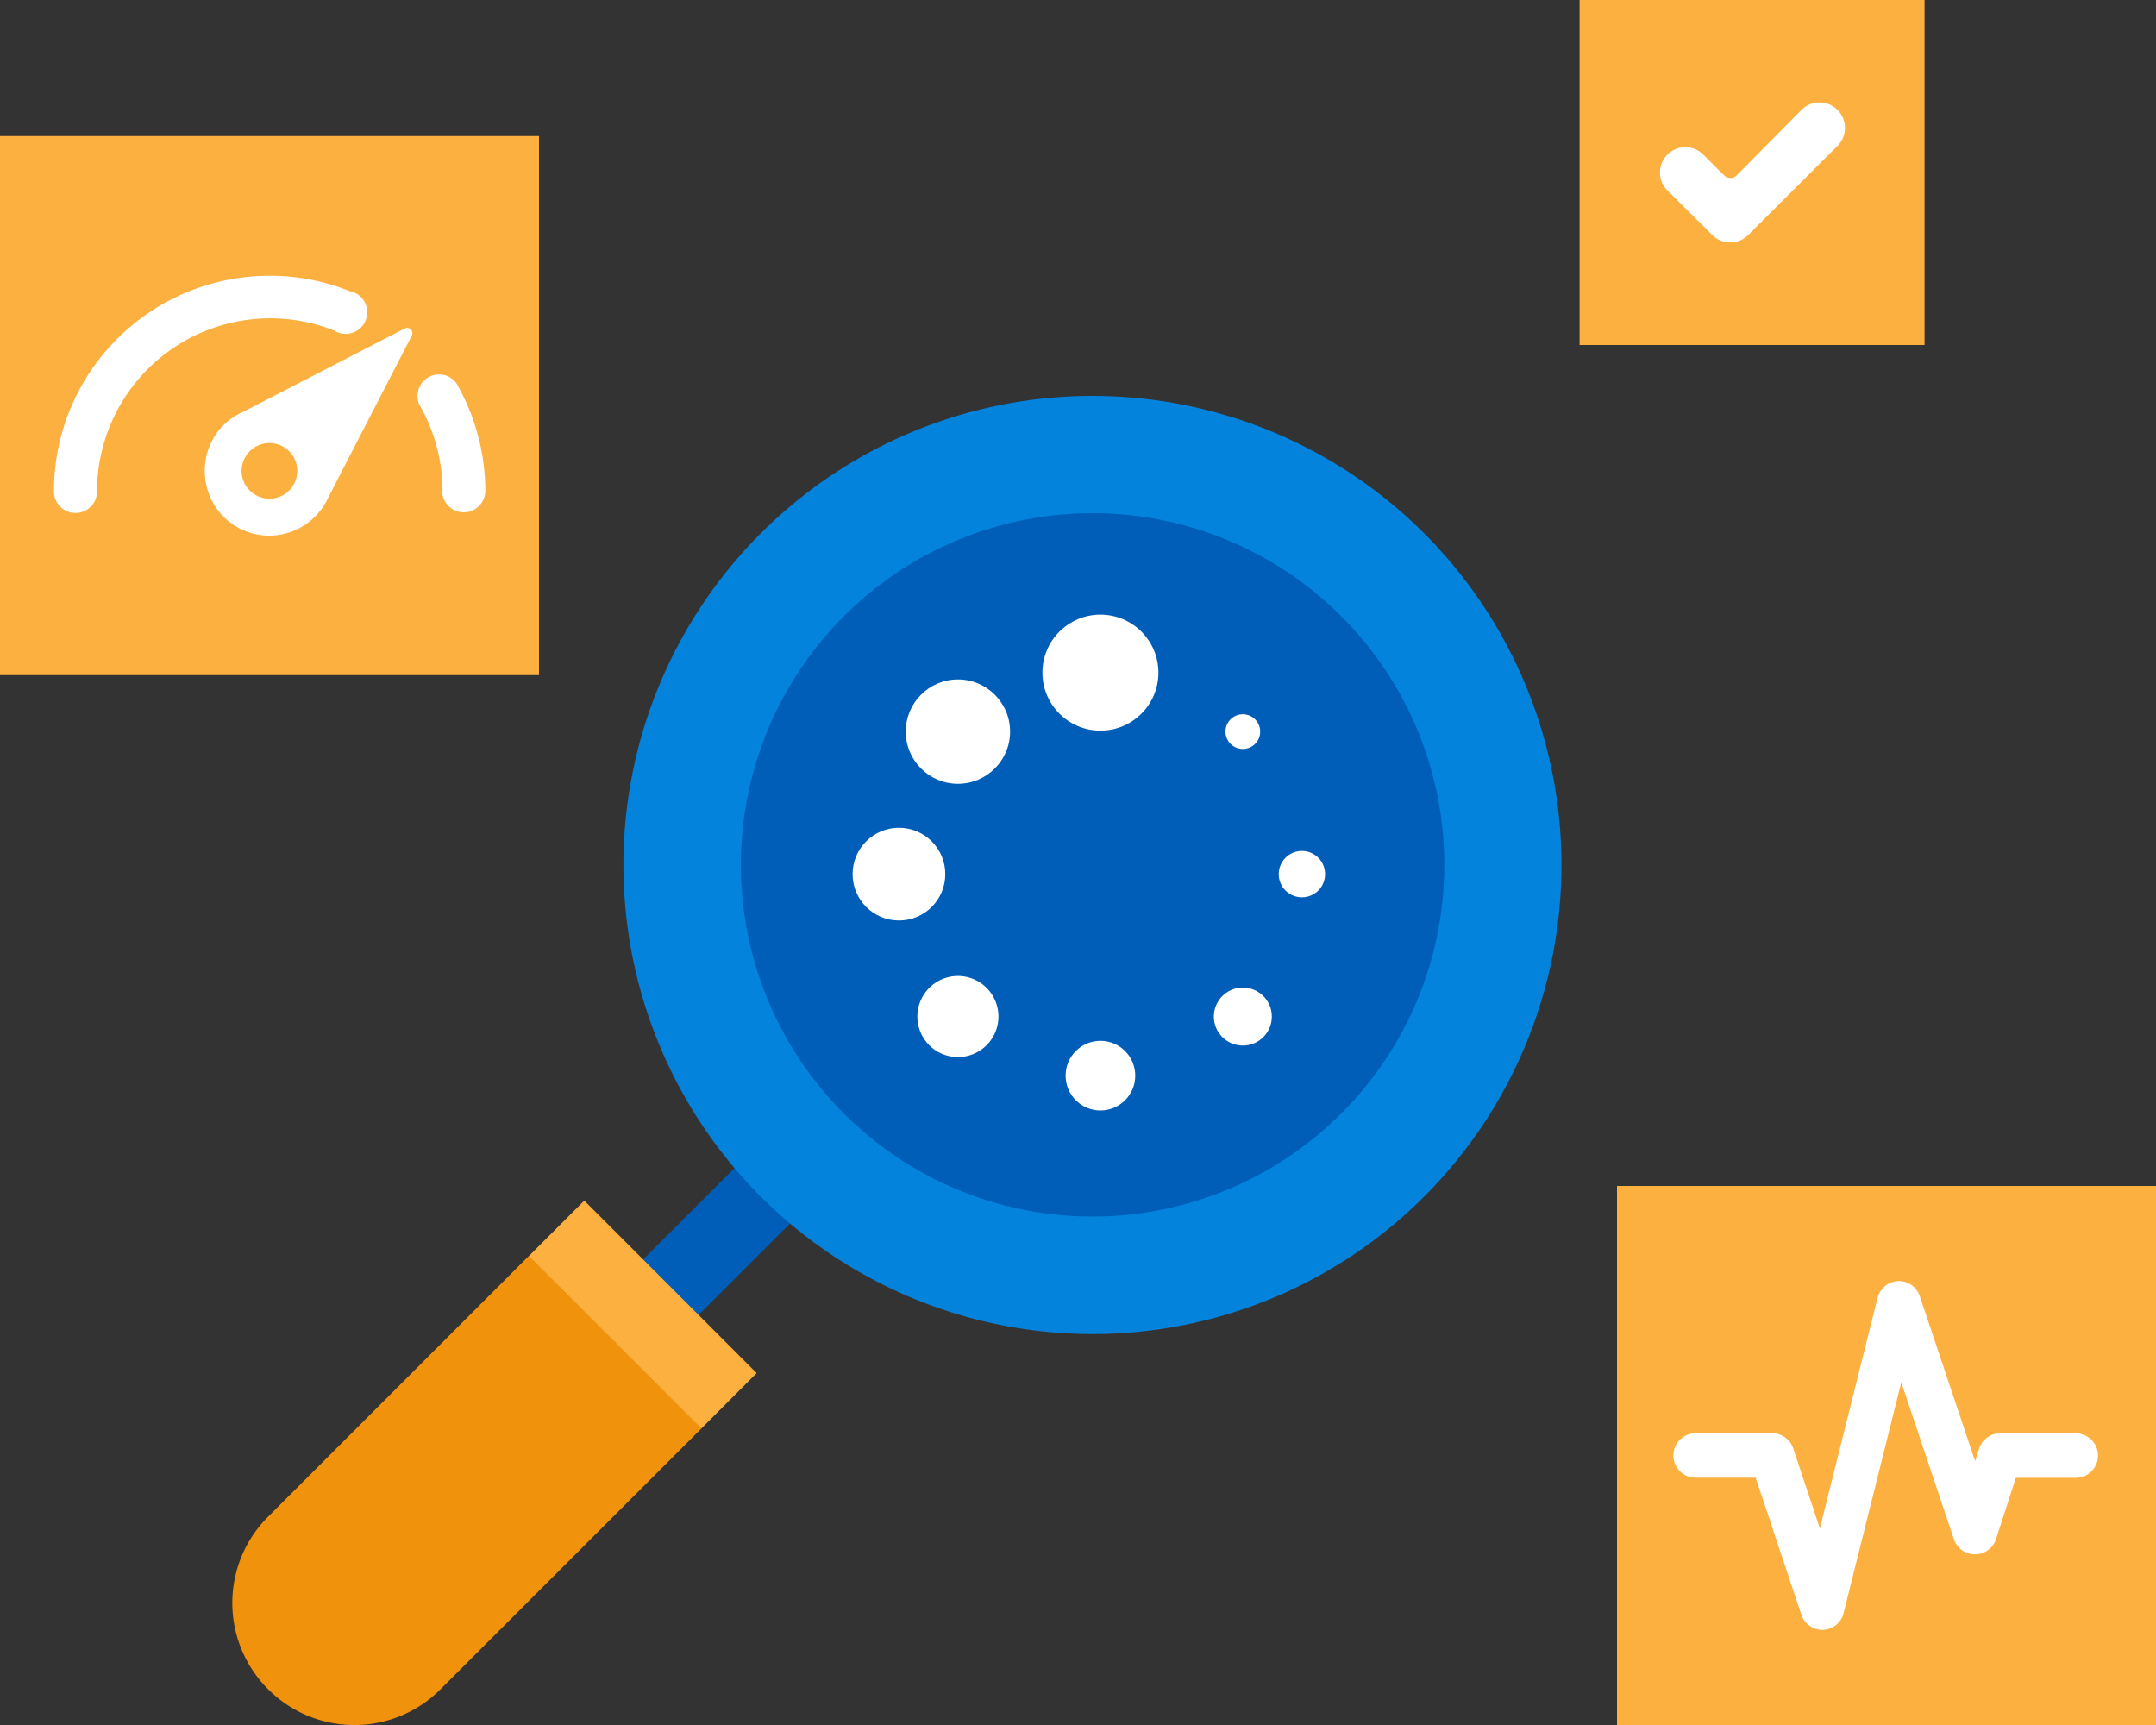 <svg id="design" xmlns="http://www.w3.org/2000/svg" viewBox="0 0 200 160"><rect x="0" y="0" width="200" height="160" fill="#333333" stroke="none"/><defs><style>.cls-1{fill:#005eb8;}.cls-2{fill:#f1920c;}.cls-3{fill:#fbb040;}.cls-4{fill:#0383db;}.cls-5{fill:#fff;}</style></defs><path class="cls-1" d="M70.59,111h0l.45-3-2.91.35-8.49,8.49-.43,3,3-.42h0l-.43,3,3-.43,8.49-8.49.34-2.91Z"/><path class="cls-2" d="M62.78,126.78l-5.71-2.29h0l-2.29-5.72-5.71-2.29-24.2,24.2a11.3,11.3,0,0,0,0,16h0a11.29,11.29,0,0,0,16,0l24.2-24.19Z"/><path class="cls-3" d="M62.2,119.36h0l-8-8-5.13,5.13c8.53,8.53,7.51,7.52,8,8h0l8,8,5.12-5.13Z"/><path class="cls-4" d="M132.1,49.46h0A43.5,43.5,0,0,0,70.58,111h0A43.5,43.5,0,1,0,132.1,49.46Z"/><path class="cls-1" d="M124.41,57.15h0a32.62,32.62,0,1,0,0,46.14A32.59,32.59,0,0,0,124.41,57.15Z"/><circle class="cls-5" cx="102.08" cy="62.39" r="5.38"/><circle class="cls-5" cx="102.08" cy="99.77" r="3.23"/><circle class="cls-5" cx="88.86" cy="67.86" r="4.84"/><circle class="cls-5" cx="115.29" cy="94.29" r="2.69"/><circle class="cls-5" cx="83.39" cy="81.08" r="4.3"/><circle class="cls-5" cx="120.77" cy="81.08" r="2.15"/><path class="cls-5" d="M86.2,91.63a3.76,3.76,0,1,0,5.32,0A3.76,3.76,0,0,0,86.2,91.63Z"/><circle class="cls-5" cx="115.29" cy="67.86" r="1.61"/><rect class="cls-3" y="12.62" width="50" height="50"/><path class="cls-5" d="M20.43,39.75a6.07,6.07,0,0,0,.21,8.08,6,6,0,0,0,8.58.09,6.13,6.13,0,0,0,1.24-1.79h0l7.74-15a.49.49,0,0,0-.66-.66l-15,7.74h0A6.07,6.07,0,0,0,20.43,39.75Zm2.73,2.11a2.58,2.58,0,1,1,0,3.63A2.57,2.57,0,0,1,23.16,41.86Zm17.89,3.72a16,16,0,0,0-2.16-8.06,2,2,0,0,1,3.43-2,20.1,20.1,0,0,1,2.7,10,2,2,0,0,1-4,0ZM5,45.58a20,20,0,0,1,20-20A19.78,19.78,0,0,1,32.42,27,2,2,0,1,1,31,30.66,16.07,16.07,0,0,0,9,45.58a2,2,0,0,1-4,0Z"/><rect class="cls-3" x="150" y="110" width="50" height="50"/><path class="cls-5" d="M192.65,132.94h-7.06a2.06,2.06,0,0,0-2,1.43l-.37,1.16-5.13-15.3a2.05,2.05,0,0,0-2-1.41,2.08,2.08,0,0,0-1.92,1.56l-5.35,21.38-2.47-7.41a2.06,2.06,0,0,0-2-1.41h-7.06a2.06,2.06,0,0,0,0,4.12h5.57l4.24,12.71a2.08,2.08,0,0,0,2,1.41h0a2.06,2.06,0,0,0,1.92-1.56l5.35-21.4,4.88,14.54a2.06,2.06,0,0,0,3.91,0l1.84-5.69h5.56a2.06,2.06,0,0,0,0-4.12Z"/><rect class="cls-3" x="146.53" width="32" height="32"/><path class="cls-5" d="M167.1,10.21l-6,6.06a.82.82,0,0,1-1.16,0L158,14.34a2.35,2.35,0,0,0-3.32,0h0a2.34,2.34,0,0,0,0,3.33l4.17,4.14a2.36,2.36,0,0,0,3.31,0l8.3-8.28a2.36,2.36,0,0,0,0-3.33h0A2.36,2.36,0,0,0,167.1,10.21Z"/></svg>
